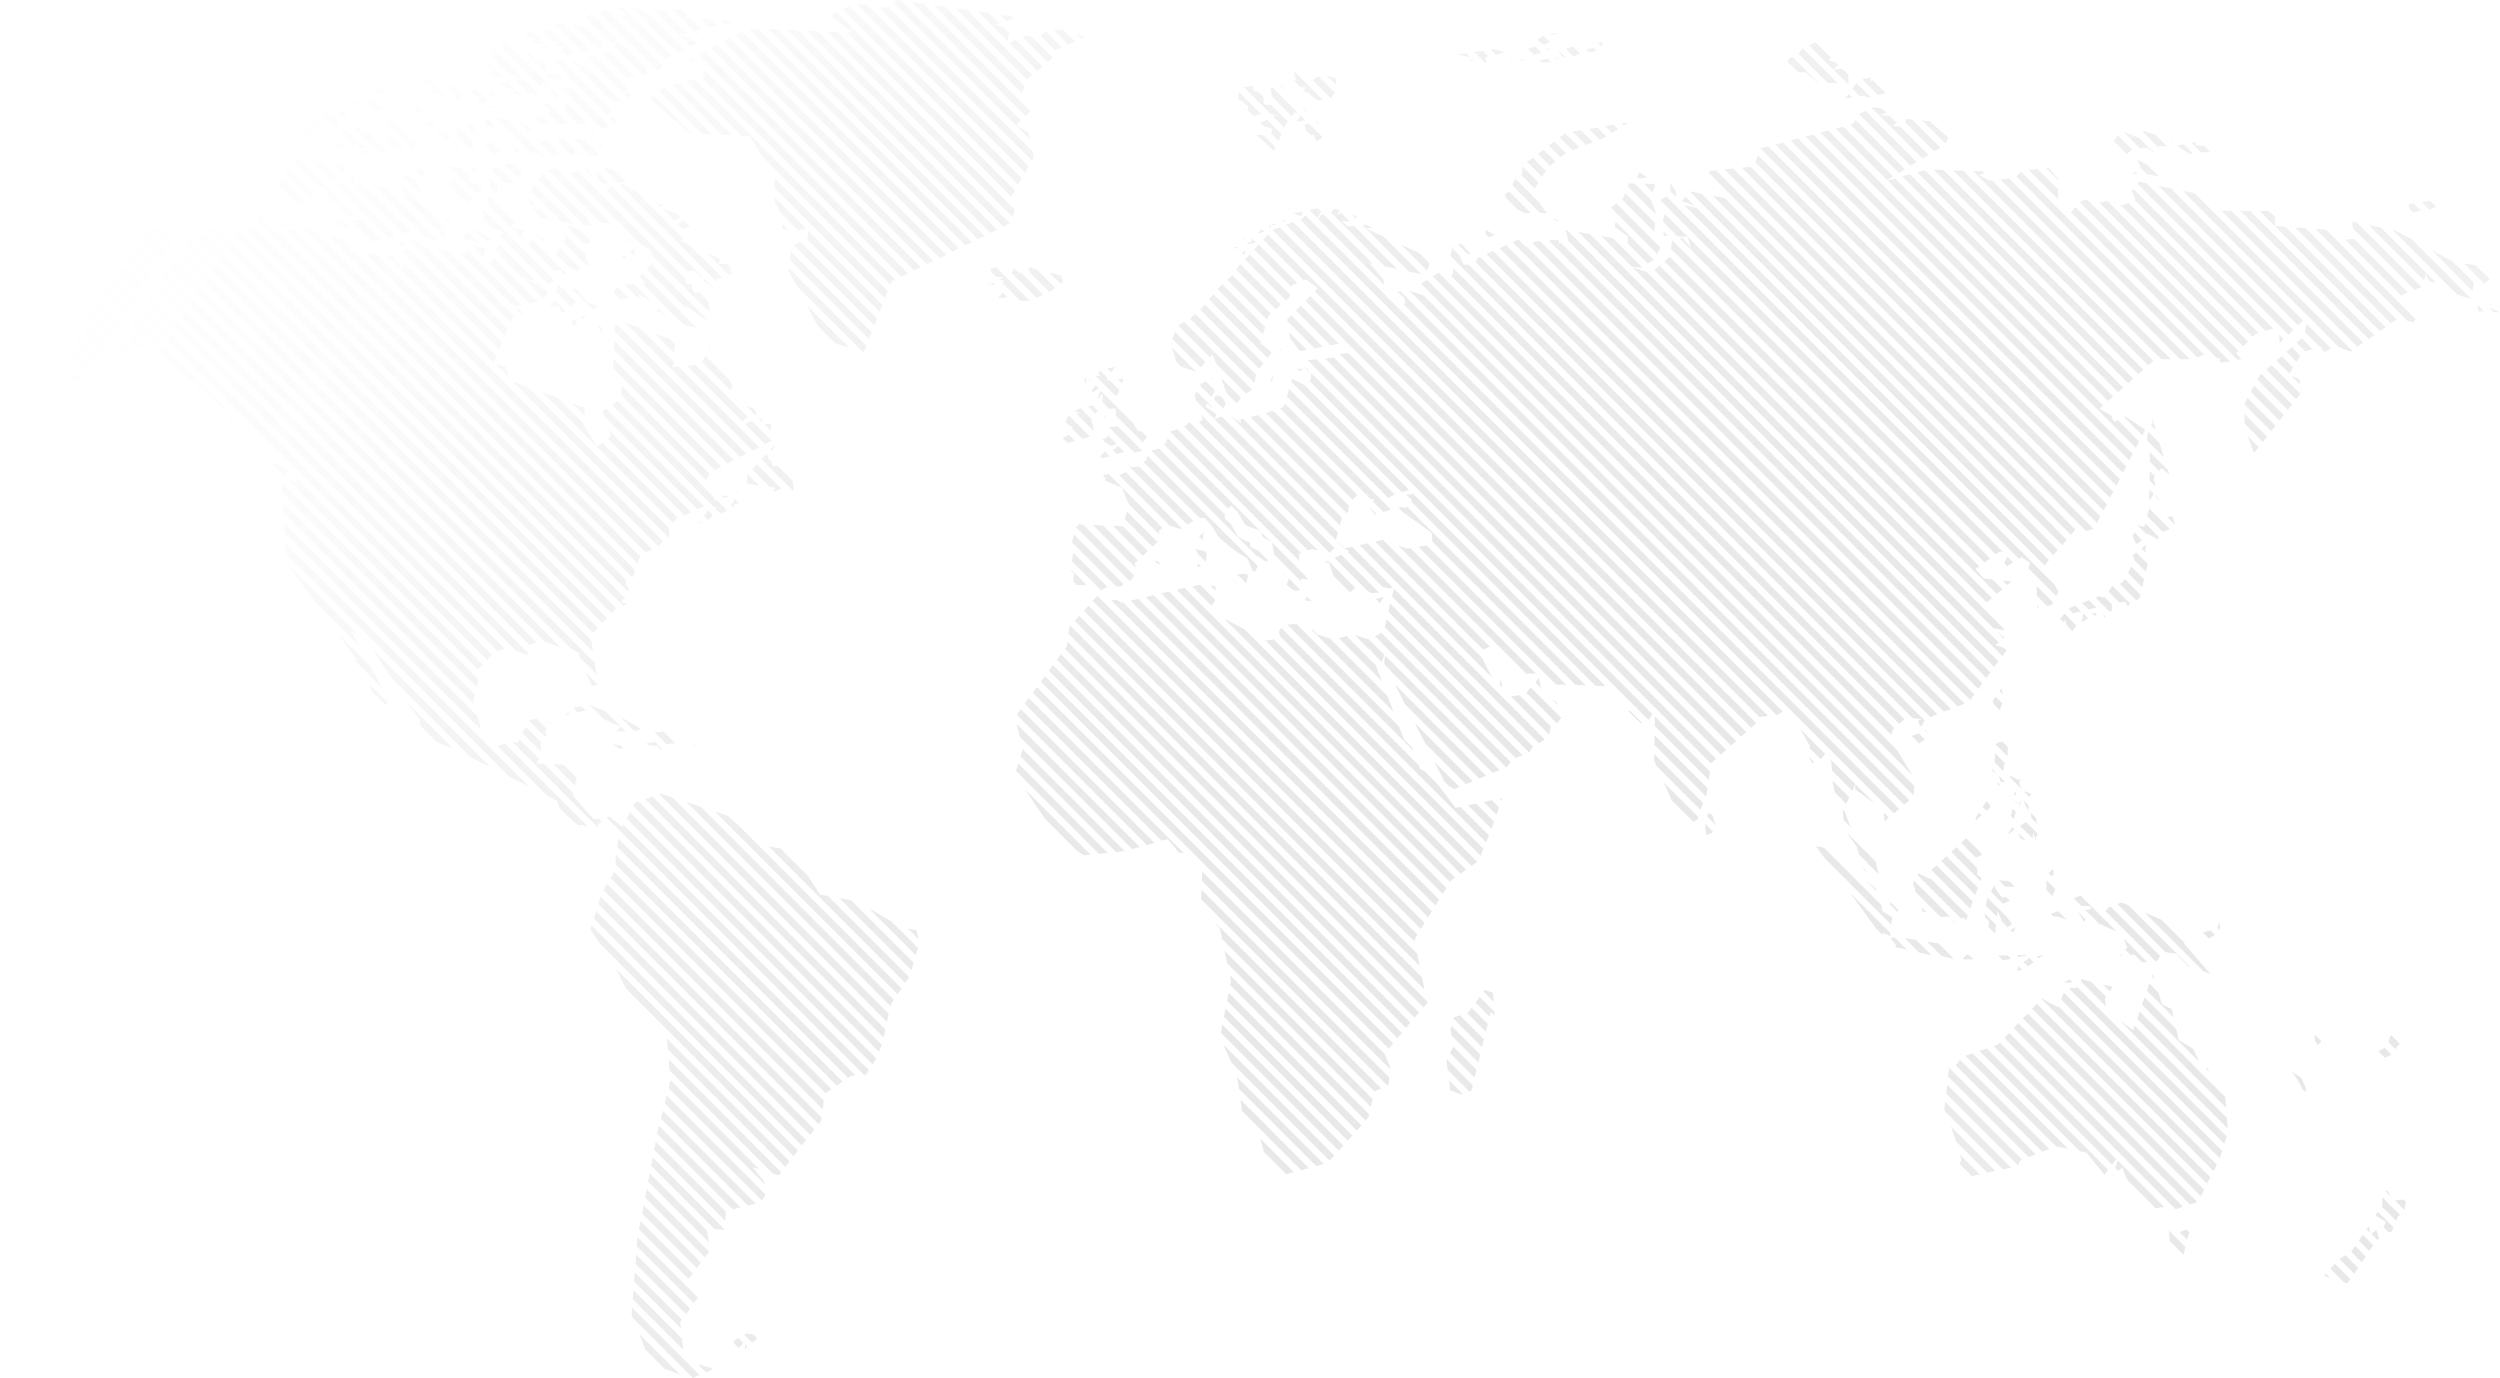 <svg xmlns="http://www.w3.org/2000/svg" xmlns:xlink="http://www.w3.org/1999/xlink" viewBox="0 0 680.43 375.08"><defs><style>.cls-1{fill:url(#radial-gradient);}</style><radialGradient id="radial-gradient" cx="482.07" cy="367.77" r="542.57" gradientUnits="userSpaceOnUse"><stop offset="0" stop-color="#e6e6e6" stop-opacity="0.5"></stop><stop offset="0.02" stop-color="#e3e3e3" stop-opacity="0.49"></stop><stop offset="0.34" stop-color="#adadad" stop-opacity="0.28"></stop><stop offset="0.62" stop-color="#868686" stop-opacity="0.13"></stop><stop offset="0.85" stop-color="#6f6f6f" stop-opacity="0.03"></stop><stop offset="1" stop-color="#666" stop-opacity="0"></stop></radialGradient></defs><title>map</title><g id="Layer_2" data-name="Layer 2"><g id="map"><path class="cls-1" d="M325.9,154.39l1-.23-.84-.84ZM301,120.57l.53,0-.27.22.09.08,1.25.45,1.37-.47-2.52-2.52-.07.68-1.34.56Zm26.59,24-.24.62-1,.81,1,1,.27-2.37Zm-24.15-28.4-1.66.06,7,7,2.14-.51L304,115.83v.1l-.21.07Zm22.69,34.74,2.05,2,.29-2.35-.57-.57-2.57-.54Zm4.72,8.71-1.5-.32,1.48,1.49Zm-1.09,5.26,1-1.49v-.12l-4.14-4.15-2.15.5ZM300,124.74l2-.6-1.2-1.2-.1,0-1.25,1.26ZM312.4,150l-6.84-6.84,0,.07-2.69-.14,8.17,8.18Zm-2.79-23.4.08,0-.05,0Zm-6-4.53-.84.25,1.2,1.21L306,123l-1.82-1.81Zm4.11,5.13-.69-.73-.16,0,16.31,16.31,1.59-1.06L310,126.93Zm13.53,16.82.41-.28-15.23-15.23-1.86.79,13.76,13.75ZM301,112.76v0l-.71,1h.36ZM292.5,169l93.89,93.89-.68-3.33-91.95-91.95ZM387,266,291.3,170.28l-.17.18-.3,2,96.9,96.89ZM291.63,155.66l.62.15-.13,2.44,1,1,2.69.05-4.25-4.25ZM295,166.25l90.1,90.1-.13-.62.82-1.33-89.54-89.54ZM290.64,118l-.21-.21-.25.26ZM290,114.8l.95.94,1.05.32-.36.38,3,3,2-.6L290.82,113Zm8.66,47.35-1.26,1.39,89.31,89.31,1-1.63Zm1.69-44.82-.11-.11,0,.14ZM308,157.79l.64-1.16-13.89-13.89-1.42-.07.22.41-.82.28L307.35,158Zm7.07-10.24-8.35-8.35-.6,2.05,7.58,7.58Zm-9.89,12.08.58-.72-13.48-13.47-.53,2.11,12.08,12.08Zm-13.42-6.9,8,8,1.58-1.06-9.22-9.23Zm45.28-80.22-.55.93,10.72,10.72,1.42-1.22-11-11Zm36,63.34h1.09l-.48.61,2.9,2.89,2-.66L349.7,109.83l-.16.57-.7.58-.51.13,23.41,23.41H373l-1.08.2ZM405.49,176l-29.06-29.07-2.16.49,29.36,29.36ZM374.7,140l-2.12-2.12,0,0,1.65,2.25ZM348.48,94.94l.1.65.21-.65ZM350,81.77l1-.86.14-.66-11-11-1.27,1.37ZM338.26,64.86l.38.39v-.83Zm2.89.25-.17-.17-.81,1.18-.46-.25-.42,0,.62.62,1.73-.47Zm-4.5,49.25,1.15.11-.13.75-2.82-2.1L364.67,143l.56-2.08L338.31,114ZM333.84,107l2.58,2.58.71-.3.54-1.09-5.31-5.31Zm6.5,6.5,26.13,26.13.42-.25.27-1.71-24.7-24.69Zm-44.61-3.27.07.07.1-.16Zm54.54-2.3,27.61,27.61,1.67-1-28.68-28.68Zm-4.51-4.51.44.44.37-1.66Zm-16-.5.41.41-.07-.6Zm69.29,133.82L322.4,160l-2.14.5,77.25,77.26Zm3-2.17-63.27-63.26-5.57-2.93,67.3,67.3ZM334.1,156.34l3.29,3.29.08,0-3.27-3.27Zm60.81,83.34,1.14-.82L318.21,161l-2.15.5,78.59,78.58ZM301.7,129l-1.52.26.83,1.21-.37.11.33.33,4.37,1.84,1.81,4.35,8.32,8.32v-1l.94-.7Zm36.89-59.67.47-1.15-.15-.15-.85.85Zm1.08,87.5-.07-.27-.38-.37-2.57.07,2.53,2.53Zm4.89-51.67.27-.21-.08-.08ZM403.73,231,346.65,174l-2,.36-.52-.27L403,232.9Zm-35.55-94.92,1.21-1.43-22.53-22.54-1.67-.46.83.36-1.54.38ZM326.92,104.5l-.25.45,3.06,3.06.86-1.43,0-.41-2.38-2.38ZM315.7,153.35l-.62-.62-.9,0,1.18.93Zm-20.29-48.66.32-1.64-.8-.1.21.32.27,1.42ZM420.75,46.53l-3.59-3.6-1.51,1.14,4.06,4.06Zm.6-32.93.57-.22-1-.23Zm-6.52,2.52-1.08.22.36.36ZM419.21,58,421,58l-2-2.81-6.41-6.41-.53.42-.42,1.27Zm1.24-45.92,1.42-.58L420.09,9.7l-1.58,1.07,1.18,1.17Zm-2.53,2.82,1.59-.59-1.71-1.7-1.95.69,1.43,1.43ZM414.28,47.4l-.26.21,3.71,3.71.93-1.57.06-.09-4.38-4.38ZM400.6,16.05l-.53.35,1.05.17Zm2.26-1.51-.74.5,2,2,.52.08-.43-1.53.9-.21-1.56-1.55-2.31.33.64.64Zm-3,.78-.84-.85-2.18.31,2.53.67Zm9.42-.92-.34-.34-2.13-.7-1.06.15,1.39,1.39Zm2.36,2.36-.87.18,1.2.15Zm-11.4,52.3L398,66.57l-1.32-.18,2.81,2.81ZM413,56.93,415,58l1.66,0-6-6-1.08,1,.39,1Zm23.34-45.42-1.46.12,1,1Zm7.06,21.78-2,.33.56.56Zm-3,1.85L439.19,34l-2.28.36,1.81,1.81Zm10,25.45-8.08-8.07-.51,1.36-.43.34,8.88,8.88Zm-2-12.33-2.22-1.39-.63,1.18.61.61Zm-5.38,2.42,7.52,7.52,0-.81-1.29-3.08-4.4-4.4-1.57,0Zm-8.39-36.87-.8-.8,0,0-2.14.45.8.81Zm-10.43.25.95,1.38,1,.24L424.36,14ZM435.36,38l1.11-.45.68-.41-2.41-2.41-2.28.36Zm-5.3-23.36-1.34-1.43-.59-.59-1.93.71,2,2Zm1.62,24.84,1.88-.76-3.28-3.28-2.28.37ZM424.5,8.94h0l-2.43.22.32.31ZM348.77,23.27l-.34.09L350,24.94Zm34.31,126.06-2.55-.85,34.9,34.89,2.48-.05.24.13-34.26-34.26Zm36.35,38-.57-2.79-1,1.18Zm-10.57-.24-.38-2.48-.3,1.81Zm-63-125-.06-1-.5.47Zm1.41-30.77-.79.38,3.06,3.07c.23-.49.38-.83.42-.87l.56-.8-4.49-4.49L344,28.39l-.17-2-1.61-1.61c.12.69-1.33-.41-1.33-.41l.38-.54-.45-.45-2.29.35,7.35,7.35ZM349,60.13l.27.27.56-.5-.89,0Zm-1.85-20-3.39-3.39h-1.71l4.68,4.36Zm-69.4,34.29-1.85-1.37-.54,1.28,6.76,6.76,1.81-.84L277.9,74.2Zm11.58,2.28L288.82,75l-3.29-.85,3.11,3.11Zm3.17,35.21,1.32.47-.73.34,4.47,4.48.14-.47-.76-2.52.12-.16-3-3Zm-1.87,8.69,2-.6-1.63-1.63-1.77.78v.09l.93.93.34.09-.13.12Zm-4.93-41.18,1.47-1.1-5.06-5.06-2.05-.52.19,1.31,5.39,5.4Zm164.13-27,.7-1.93-.45-.46L447.39,50ZM351.57,31.67l.66-1,1,0-6.77-6.77-.68.18.39,2.18Zm17.84,27.27-1.49-.59L369,59.43ZM362.2,57.8l14.68,14.68,3.36.72-11.7-11.7-1.62.17-1.83-1.53,2.32.22L365,57.93l-1.07.66.65-1.08-.62-.62h-1Zm24.62,16.81L376.59,64.38l-4.88-2.26,1.9-.19-2.1-.76-.69.08,12.63,12.64ZM363.75,21.4l-2.6-.82,2.41,2.4Zm25,51.66L389,71.6l-2.76-2.76-4.93-2.28,7,7ZM515.13,198.6l.45-.4-124-124-1.63,1L514.73,200ZM351.4,23.68l-.21-.2.1.2Zm43.39,46,125.8,125.8,2.42.29-1,.42.46,1.19.41.41.93-1.71-124-124-1.48-.09-1.14-2.51h0l-2.83-2.84.82,1.07Zm-64,38-.38,1,2.5,2.51.77-1.4-1-1.5-.65-.64Zm31.57-81.09.91-1.42-4.44-4.43-1.55,1.09,4.81,4.82ZM354,23.77l1.95.06-1.41.47,1.09,1.09.25-.39a16.87,16.87,0,0,0,2.63,2.28A7,7,0,0,0,360,27.1l-7-7-.8-.57v.25l.58,2.13-.72-.1Zm-2.69,36.45.29-.16-.13-.13ZM300.2,143l-2.79-.13,11.71,11.71-.26-1.27.85-.79ZM279.91,21.25l1-.85L263.24,2.7l-3.08-.43,19.52,19.51Zm-1,2.28L257.23,1.86l-3.08-.43,23.94,23.93Zm1.57,6.73L251.22,1,248.15.59l31,31Zm-.56,5.91L276.68,34l1.18-1.15L245.21.18,244,0l-.75.81,37.08,37.08ZM275.84,5l-.59-.59L272.18,4l1.72,1.72Zm-1.17,4L272.91,7.2l-2.15-.39,1.29-.47-2.81-2.8-3.07-.43,8,8Zm6.69,34-.4-1.84-39-39,0,0-3-.37,41.92,41.92Zm-5.25,14.45-.13-.6L227.87,8.67l-2.75-.11L275.65,59.1Zm6.2-38.13,1.44-1.2-7.24-7.25-1.87.77ZM230.5,8.78l44.79,44.78,0-.1.94-1.62L227.69,3.32l-1.76.81,5.92,4.7Zm44.37,52.05L222.49,8.46l-2.75-.11L273.09,61.7ZM280,45.29,236.11,1.41l-3-.37L279,47ZM271.4,62.53,217.11,8.24l-2.76-.11,55.27,55.28Zm6.7-14L231.24,1.7l-1.82.83,47.71,47.71Zm19.06,57.88.31.32,1.63-1-.9-.89-1.05,1.41ZM286.57,15.7,280.85,10l-1.66-.28-.89.37,6.83,6.83Zm10.68,93.55.05-.15-.31-.3Zm-.08-8.85-.35.53.13.14Zm6.43-.5h0l-2.28.36,1.07,1.07Zm-5.27,2.55,5.19,5.19.7-.29.45-1.21-2.7-2.7-.61.06-.18-.15.31-.39L299.55,101l-.46.08-.18.5.72.79-1.36-.12Zm0,7.66h0v0Zm-5.75-98.77L289.22,8l-2.35.29,3.82,3.83Zm2.77-1.17L293,9.26l1.33,1.33Zm-6.4,2.71-4.3-4.3h-.07l-1.38,1.18,3.89,3.89Zm14.23,86.58,0,0,0,0Zm-4.48,12.36-1.25-1.48-1.35.18,2.06,2.06ZM296,102.59l-.24-.23.15.29Zm.52.53-.16.3.71.25ZM146.09,195.6l-1.85.35-.16.28,4.25,4.25.61-.6-.69-.39.67-1.07Zm16.85,27.18-1.29.26-5.82-6.59.15-.63-7.93-7.93-2.07-.08.7-1.29-5.46-5.46v.79l-.75.43-1.1-.51-.06,0,23.63,23.64-.38-.83,1.21-1Zm1.87-29.13-4-1.73-.3,0,3.83,3.83,4.62,2.09-1.2,1.22,2.55,0Zm4,10.2.85-.16-.94-.95-2.12-.06Zm22.34-61.35-.57-.57-.25.37Zm-1.61,60.39-.15-.14-1.11.35Zm-40.79-2.48-.3.21.19.19Zm1.9,7.58,5.8,5.8.51-2.13-3.56-3.57Zm14.38-96.78-1.08.71.44,1.29,25.41,25.41,1.8-.85Zm-15.71,85.11.54.55.11-.18Zm4.45-1.67,1.37-.32-.45-.44Zm-11.64,4.82,5.1,5.09-.15-2.12.24-.42-4.2-4.21ZM199.32,6l-.16-.15-2.89-.25.95,1ZM148.12,202.8l-.11-.12.07.27Zm43.2-191.87,1.65-.81-2.05.41ZM187,22.14,201.8,36.92l2.33.11,3.19,5.41,35,35,.3-.77,1.06-.52-54.6-54.6Zm60.12,52.3L191.89,19.2l-.68,1.72L191,21l54.34,54.33Zm-55.51,66,1.16,1.16,1.23-1.41-1.32-1.32ZM195.22,7l-1.71-1.71-2.9-.25,2.51,2.51Zm-5.6-4.39h-1.44l.52.52Zm1.5,5.46-3.27-3.27-1.8-.15,1-.6-1.45-1.44H183l6,6Zm8.79,127.64-.52,1.29-.65.19,1.06,1,.29-.12-.56-.72,1.62-.45Zm-3.73,4.08L198,139l-2.71-2.71-1-.1.33-.24-.89-1.22-1.36-1.36-.58,0,.23-.37-23.87-23.87-1.6,1L193.33,137l.33-.15-.17.32.85.85,1.13-.08-.83.38Zm14.62-6,1.85-.8L206,126.35l-1.26,1.38,4.82,4.82,1.42.21-.51.71ZM227.38,93.5l3.7,1.06L219.57,83.05l2.91,5.56Zm7.78,2.23.64-1.62L214.7,73l-.07.63,2.16,4.1,17.83,17.83Zm120.12,4.39.86.92.21-.06-1.12-1.12Zm24.42,86.22,2.74,5.39,20.18,20.17,1.86-.79Zm-7.33-12.5-.26.1-3.45-1.17,4.26,4.26-.36-.94,1.12,1.71,2.42,2.41.65-2Zm-10.31,0-3.57-1.19-1.14-1.24-.45-.09,22.35,22.35-1.62-4.26ZM350.39,170l34.31,34.31-.31-.85-2.25-2.17-1.34-3.53-27.93-27.93Zm43.81,43.8,1.55,1,1.46-.62-6.79-6.79,2.74,5.39Zm12.19,56.51-.06-.1-2.24-.8-.33.46,2.74,2.75Zm-4.63-51.59-2.19.46,6.43,6.43,0-.07.65-1.9ZM403.32,179l-31.11-31.11-2.16.49,36.12,36.11ZM376.81,159.8l1.37.43.89-.36L368,148.79l-2.16.49,0,0,1.4.71-.47.21,9.78,9.79Zm3.42-22,.22.22.39-.14Zm-7.81,25.72-.31.08.5.1Zm4.11-1.06h0l-2.1.55,1.21,1.2Zm-1.22-1.22L365.05,151l-1.84.81,9.14,9.14.9.47,2-.1Zm-25.45-4.78-.82-.82.4.64Zm51,56.15-15.78-15.79,2.74,5.39L399,213.43ZM360.17,152l.37-.34-.08-.07Zm-33.32-39.19.45,1.44-1,.63,35.57,35.56,1.21-1.12.28,0Zm-3.52,2.23-.32.7-.76.28L356,149.76l1.07-.31,1.59.33-34.72-34.73Zm41.14,58.7,11.61,11.62-1.62-4.27-8-8Zm-3-21.16-1.38.61,1.54-.18,1.3,3.68,4.51,4.51,1.19-1,.37-.06ZM359.88,164l.59.07-.78-.26Zm23.63-30.69-28.63-28.63-3.22-1.56-.22.76L381.59,134Zm21.75,94.09-7.77-7.77-1.31.27-4.94-6.52-3.49-3.49-1.19-.51-.39-1.07-37.46-37.46-.61,1,.22,1.27,56.16,56.15Zm-49.68-65-.45,1,1.88.23-1.13-1.14Zm-4.27-2.23,1.16.63,1.49-.21-3.12-3.13-.66,1.61Zm-4.54-9.29,7.38,7.38-.07-.79,2,.29-.86-1.09-9-9.05ZM339.71,30.14l1.39,1.39,2.17-.47L337.16,25l-.29,1.82,2.84,2ZM341.83,102,325.3,85.43l-1.06,1-.38.24,17.63,17.63Zm-11.78-5.59.9,2.53,8.18,8.17,1.67-1L322.31,87.6l-1.63,1,8.59,8.59Zm-2,2.15-8.22-8.21-.77,1.87,7.71,7.71Zm18.06-2.6-.8-.8L343,93.32l.13-.42L330.27,80.06l-1.21,1.44L345,97.41Zm5.94,5.94.09.33.15-.1Zm-8.2-3L327.91,82.88l-.69.83-.59.53,16.07,16.07Zm9.66,51.69.87.18-34-34-1.93.72,35.17,35.17Zm-42.29-24.83L326.58,141h1.33l2,2.27,1.47,2.48,1.4,1.4,1.7,1.44,2.5,1.9,2.56,1.53,1.18,2.92-.06.09.62.62.43-.22.61-1.39-30-30L312,125.2Zm-12.33-17.5.23.23.59-1.2.48.18-.13,2,1.83,1.82,1.71-.17.17,2.06,7.27,7.26,1.12-1.52-1.43-1.43-1.07-.31-1.27-2-8.88-8.88Zm43.46,43.11,2.18,1.5.63-.31L342.63,150l-2.38-1.24v-1.09l-1.5-.53L337,146.07l-1.59-2.73-.74-1.11-1.33-1,.08-1.17-18-18-2.08.56,28.79,28.79Zm3.8-3.66-2.93-2.93.51,1.37Zm-28.55-26.08-.14,0,16.78,16.77.85-.74,1.65,1.53,2.23,3.76,4,1.51-25.17-25.17-.52,1.39-.58.15.59.6ZM344.34,89,332.71,77.34l-.68.6-.62.75L343.71,91ZM321.5,99.77l4.06,1.42-6.69-6.69,1.33,4ZM341.3,67.9l10.25,10.26.11-.54,1.43-.57L342.57,66.53Zm4,17.9.53-.47L335.44,74.9,334,76.15l10.9,10.9Zm19.07,7.74L354.05,83.18l-1.31,1.33L362.19,94Zm-13.25-1.39,2.71,3.42,1.88-.36-4.86-4.85Zm-26,15.44.49,1.55L365.57,149l.24,0-2.23-2,.56-2.06-31.57-31.57-2,.67.57-1.22-3.05-2.12.54-.92,1.18,1.19v-.33l-1-1-.16.15.12-.19-3-3Zm27.9-7.21.68.68,1.06-.73Zm7-6-8.59-8.58-1.1,1.12.08.49,7.39,7.4ZM336.94,67.23l-1.05.08,0,.32.12.12Zm-31.12,35.84-1.55.15,1.09,1.09Zm43-66.51-4-4-1.78.86,1,1,2.32.62-.4,1.3L348,38.39Zm-5,26.05-.6-.14-1,1.23h0l1.93-.72Zm3.5-1.67-.14-.13-1.12.25.66.3ZM548.8,244.31l-.14-.05.08.08ZM395.63,73.09,395.29,75l-.6-.18L516.94,197l1.41-1.23Zm-8.86,4.11L520.51,211l-4.22-6.87L388.4,76.19ZM519.69,217.81,381.2,79.32l-.94.11L382.13,81l.45,1.79-.86-.31L518.25,219ZM353,33.08l.13.13,2.18-.47-1.4-1.4ZM514.09,222.54l-1.4-1.39.25,2.37ZM355.34,29.81l-1.16-.7,1.43,1.43ZM521,213.93,387.5,80.45l-4-1.4h0L520.88,216.48ZM408.11,67.54l124.7,124.7,1.91-.74L409.93,66.71Zm128.13,179.8.71-1.93-9.88-9.88-1.38,1.26Zm-132-183.7,1,1,1.63-.77-2.44-1.24Zm-2,6.58-.6,1.16L525.39,195.15l1.9-.75L402.82,69.94ZM537.35,189,415.6,67.22l-.14.09-2.15-2.14-1.65.75L536.24,190.5ZM404.56,69.15,529.1,193.7,531,193,406.37,68.32Zm99.38,156.23-.6-1.08-1.12-3.16V221l-.69-.69.26,2.91Zm-5.52-18.07.2,2.41,5.52,5.53.83-1.82-6.78-6.78Zm6.62,6.18-.12,1.31,5.36,3.93Zm5.48,21-8-8,2.79,3.86.69,2.26,5.29,5.3Zm-3.27,2.29,1,.58-1.16-1.15Zm3.44,5.19-3.07-2.57,3,3Zm-11.31-26.31,1.58,1.58.26-.27,0,.58,1.26,1.26.83-1.82-4.52-4.52.06.72ZM360,58.15l-1.28,1.37,18.09,18.09-.36-1.69-3.79-4.34,1,.21Zm-1.79-25,.75.75-.48-.82ZM356.89,57l-.32.33,2,2,1-1.66-.94-.93ZM355,34l.38,1.22,0,.15,1.49,1.5.86-.18.27,1.3.4.41,1.33-.75.13-.44-3.55-3.55ZM524.59,199.52l-.51-1-.09.38ZM353.45,59.07l-.28,0,.08.08Zm.55-.29.64-.85-.29-.29L352,58l0,0,1.87.8Zm.71-21.45-.09-.09-.05.12ZM542.78,181.54,543.9,180,426.54,62.65l-.36-.06.67,2.89-.09,0Zm1.39,31.64-.73,0,.82.83Zm4.76,8,0,0-.24.81Zm1,7.09,1.49.53-2.14-2.14Zm.23-16.23-.61.31-2.29-1.13-.33.23,3.14,3.15-.54-1.75.67-.77Zm-7.91-2.23,1.32.8-1.37-1.36Zm6.9,8.77-1.23-1,1.18,1.18Zm-4.45-31.25-.5.72.9.91Zm-22.35,15,1.47-1,.06-.09-1.65-1.64-1.93.71,2,2Zm23.4,10.5L544,211.09l.53,1.73Zm-3.41-22.07.43,1.06,1.48,1.48.74-1.91-1.83-1.82ZM543,205l-.12,2.52,2.41,2.41.13-2,.39-.11Zm3.48-1.69-1.35-1.35-.69-.09-1.33.67v0l3.26,3.26Zm.52,41.86-1.09-1.08-1,.24-2.17-3h.42l-.39-.39-.91,1.74,3.32,3.32ZM419.16,65.6l-1.18.09-.84.54L538.42,187.51l1.12-1.53ZM538.59,221.21l-1,1.64.33.33,1.38-1.27Zm.7,17.84-1.22-1.12.18-1.05-.24-.75-5.56-5.56-1.38,1.27,7.95,7.95ZM549.87,218l-.39,1.27.13.12.57-1.55Zm-11.53,23.65-8.58-8.58-1.38,1.27,9.25,9.24Zm-1.18,19.49-1.07-1.07-.74-.32-1.1,1.13.18.18Zm1.74-29.27-3.76-3.76-1.38,1.27,4,4,1.71-.7ZM425.44,17.69l.09.09.14-.07ZM428,40.91l1.89-.76L426,36.27l-1.51,1.14Zm-6.45-1.28,3.18,3.18,1.34-1.12.13,0-3.14-3.15ZM541.72,183,424.86,66.14l-.77.26.38-.65-.51-.51-2.46.19L540.6,184.52ZM423.2,15.45l.7.7.46-.08Zm107.5,234-9.84-9.84-.14,1.17.61,1.27-.2.48,7.06,7.06Zm88-160L580.63,51.38l-.4.49,1,2.51-.21.08,35.61,35.61Zm4.4,12.21,1-1.63L621,96.91l-1.41,1.24Zm-2.75-10.55.07,2.33,1.15-1.12ZM584.29,47.35l3.3.67-3.15-3.16-2.7-1.44.86,2.24Zm-6.62,8.52-.65-.28L613.1,91.67l.75-.76.88-.26L579.28,55.2Zm2.59-8.51,1.49,0-.6-.6Zm45.85,59.84-7.87-7.87-1.4,1.24,8.11,8.11ZM601.52,41.27l-1.59-1.59-2.25-.15,0-.81-1.18.21,2.62,2.61Zm-4.63.53-2.5-2.49-1.76.32,3.18,2.3Zm29.93,45.44-36-36-3.34-.69,38,38Zm-1,16-2.22-1,2.44,2.44ZM582.2,49.44l-.45.55L622.86,91.1l1.34-1.31L584.28,49.87Zm40.13,46.29,2.77,2.77,1-1.64-2.37-2.37Zm22.88,239.92-.52-1.91-.56.82ZM636.54,94.44l3.17,1.25.43-.3L597.34,52.6,594,51.9l35.56,35.56.36,0-.27.06ZM640.73,65l-2.4.24,16,16-.68-1,1.66-.62Zm8.36,220.22-1.61.76v.28l1.62,1.62,1.8-.84Zm3.25-198.27h0L627.51,62.09l-2.84-.2L650.78,88Zm10.74-30.61-1.71-1.71-2.29.36,2.09,2.09Zm-6.25,1.57,1.58-.46.67.06-2.18-2.17-1.34.21.26,1.34Zm-6.25,267.62-.8-1.53-.49.24ZM591.28,38.43l-.65-.24.42.43Zm51.91,54.85L607.3,57.39h-2.56L603,55.75l38.61,38.61Zm6.1-4.23L622,61.71l-2.81-.2L619.2,59l-.82-.81-1.18-.8H615l32.78,32.78Zm2.84,196.16,1-1.13L651,281.93l-.36-.14-.59,1.84,1.93,1.93Zm-5.89-194-33.8-33.8h-2.63l34.87,34.87ZM560.18,48.64l-2.63-3-.7.08,3.33,3.33Zm5.4,199.56,1.58,2.69.5-.61ZM549,264.36l1.33-.45-1-1Zm-.13-38.08-.32-.32.33.46ZM575,268.59l-2.61-.64,1.85,1.85Zm12.4-228.91,2.14.21.17-.14-3-3-3.32-1.19-.07.45L588,40.7Zm-431,152.81-.3.25,1.12,1.12,1.88-.43.61.27-1.45-1.45Zm395.07,67.42-2.59.06.53.53,2.18-.46Zm-3.12-18.62L547,239.92l-3-.39,1.83,1.83,2.45,0Zm-24.08,6.93L523,246.94l.31,1.29Zm-7.73.08.1-.62-2.15-2.29.09.56-.28.12Zm18,1.39.47,1.05.58-1.56L525.5,239.12v.2l-3.23-1.58-.5.3,12,12ZM543,254.1l.27-2.37-3-3-.11.84,1.24,1.22-.21,1.5Zm-10.9-3.21-.54-.54.25.68Zm34.21-7.13-1.88.76.72.72h0v0l1.29,1.29,2.63.13-.08.91-1.45.06,3.74,3.73,4.85,2.21ZM560.17,51.6,554.57,46l-2.39.26,8,8Zm39.3,45,.63.13-50-50L548.8,48l49.32,49.32ZM377.79,81.08l-.21-.08,0-.17L355.32,58.61l-1,1-.46.17,161.6,161.6,1.44-1.21Zm203.9,196.21,24.23,24.23-.22-2.86-23.33-23.34ZM580.3,40.72l-3.84-3.84-1.17,1.47,3.57,3.57Zm4.25-.49,1.38,1.21.21,0-3.89-3.89-4.31-1.67,4.55,4.56Zm-7,219.93-.36-.36-.4.43Zm9.5,1.42.89-1.37-13.46-13.45-.58.22-.83,1,13.62,13.62Zm-18,5.55-2.68-.66.06.68,6.73,6.73-.26-2,.36-.58Zm37-14.67-.3-.29.29.35Zm-1.88-1.54-.72,1.59.61.61.13-.2Zm-24.31,9,1.07-.11,2.1,2.12,1.36-.13L578,255.4l1,2.49-.58.62ZM526.27,46.17,582,101.88l1.4-1.24L529,46.27Zm-22-12.4-.61.17,13.15,13.14,1.64-1L505,32.57ZM499.6,35l14,14,1.64-1L501.7,34.46Zm-4.09,1.08,85.81,85.81.9-1.74-5.79-5.8-1.07.49-.77-1.79-3.19-1.82,1-.9-74.8-74.8Zm-4.09,1.08,88.14,88.14.9-1.75-87-86.95ZM506,31.07l14,14,1.64-1L507.74,30.17Zm7.74,18.07,60,60,1.4-1.24L515.79,48.56Zm4-1.14,58.73,58.73,1.4-1.24L519.82,47.42Zm48.92,116.1,1.78,1.78,2.15-.49-2-2Zm3.58,3.58.48-.66-1.41-.28ZM487.33,38.24l90.47,90.47.9-1.74L489.42,37.69ZM573,167.78l-.45-.44.13.73Zm-.34-5.14-1.33-.37-1,.37,3.93,3.93.62-.56-.07-1.53-2-2Zm8.85.79.86-.7.2-.87-4.3-4.31-.54,1-.82.31Zm-2.34-7.5,3.88,3.88.51-2.14-3.45-3.45ZM583,273.45l15.49,15.48-1.5-3.42-4-2.42-.67-3-8.62-8.62Zm2.06-145.28,0,2.61,1.62,1.62-.54-2.31.39-.49ZM521.79,46.86l57.44,57.44,1.4-1.24L523.85,46.28Zm62.59,93.6,4.35,4.34,1.82-.81-5.63-5.64Zm-36.66,84.71-1.07,1.58.18.18,1.44-1.21Zm36.33-69.54.5-2.14-3.11-3.11-1,.78.55,1.4,0,0Zm3.38-19.93-1.28-1.28,1.42,1.89Zm-9.28-22.14,4.93,4.93.8-1.54-5.37-3.56Zm-27.9,38.12,2.32,1.45-.48,1.55,7.55,7.55.59-1.18-.91-1.79L453.52,53.47l-1.64,1,97.65,97.65Zm39.55-11,2.27,2.27-.75-2.35Zm-6.18,2.73-1.79-.49,0,.1,2.32,2.32.54,0,2.68,1.49.22-.68-3.7-3.69Zm1.51-20.37,0,2.61,2.52,2.52.63-.78,2.11,1.74-.37-1.24ZM577.44,245.6l-1.15.45,13.09,13.09,3,.47,3.29,3.47.46.15-16.84-16.84Zm-5.78-105-95.21-95.2-2.4.24,96.71,96.71Zm-71.37-123-.49-.49-2-.73.47-.77-4.1-4.11-1.81.84L499,18.92Zm76.65,112.82-91.61-91.6-2.09.55,92.8,92.8Zm-1.76,3.41L481.24,39.84l-2,.52,0,.12,95,95Zm-75-111.2-9.5-9.5-.15.08-1,1.44,7.91,7.92Zm-8.63-2.89,3.13,2.76h.21l-6.93-6.93-1,.33-.43.89,2.82,2.82Zm81.9,117.5L478.5,42.27l-.76,1.89,94.78,94.77Zm-3.6,6.74L471.76,45.86l-2.4.25,98.42,98.42ZM458.76,53.53l-.95,1.13,3.54,1.47Zm-2.56.09-.07-1.5-1.55-2.34.08,2.3Zm5.57,2.93-3.27-.63,98.19,98.19-.17-.34,1.15-1.33Zm98.3,93.13-97-97L460,52.08l-.07.08,98.93,98.93Zm3.58-4.12,1.23-1.41L467.07,46.34l-2,.2.15.63ZM596,97.76,546.81,48.57l-2.36.29,48.9,48.9ZM530.28,37.44,525.21,33l-2-.2,6.29,6.29Zm-12.62-5.37-.38,0,.2.2Zm10.41,8.1-7.63-7.64-1.69-.16-.12,1,7.81,7.81Zm58,58L534.37,46.47l-2.74-.1,53.08,53.08Zm13.51,155.67,1.62,1.62,1.63-1-1.25-1.25ZM590.83,97.76,542.2,49.13l-.54.06-3-1.43,1.39-.82-.28-.28-2.74-.1,51.2,51.2ZM515.44,30.05l-.15,0,.05,0Zm-8.3-4,1.69.57.39-.11-3.92-3.91-1.12,1.52,2.08,2.08Zm-5,.85,2-.34-1-1Zm11.09-1.57-3.44-3.44-1,0,.53-.48-.26-.26-2.23.42,4.35,4.35Zm-10.48-2.66h.43l-.17-2.4-1.57-1.57-2.35.3Zm9.55,6.9-2.52-.4-.35.18,13.83,13.82,1.63-1-7.78-7.78-1.91-.13,1-.83-1.81-1.81-2.68-.38,1.76-.54Zm54.41,139.73,1.59-1.05L567.06,167l-.5,2.14ZM422.93,59.68l1.5.86-1.11-1.1Zm6.65,3.49L545,178.55l1.12-1.53-.75-.74-2.34-.69,1-.69L432.78,63.72Zm-7.67-18,1.44-1.2-3.25-3.25-1.51,1.14Zm-2.8-28.63.42.42,2.71.06-1.13-1.12Zm25.05,56.05,2.43.27.3-.18L439,64.8l-3.2-.55Zm-5.73-16.07,12.65,12.66.84-1.81-12-12Zm103.2,163.22,0-.7-1-1-1,1.64,1.05,1ZM450.27,73.52,540.74,164l1.43-1.21L451.69,72.3Zm96.94,179.62.74.74.62-1.58Zm-1.87,8.21,2-.41-.9-.91-2.59.06,1.27,1.27Zm48.82,67.1-47.34-47.34-1.29,1.36,46.63,46.63ZM540.72,231l-.91-.74.78.78Zm8.16-7.54-.15.22.28.28Zm-5.17,24.39,1.17,3,1.54,1.55,1.21-.89-1.17-1.62,0-.07-5.44-5.44-.28.55-.22,1.6,3,3Zm2.64-96.37-.86,1.79.81.81,1.66-1ZM542.59,171l2.94.54-.46-.7L448.17,74l-3.85-1.21Zm3.74-11.76,1.11-.94-2.32-.27ZM448.45,71.71l1.65-1L439.77,60.38l-.34,1.28,3.66,2.73L443,66.23ZM548.16,216.6l.72-.61-.54-.53Zm-.37,3.47-.52,2.06.9.78.45-2Zm-3.17-65,.11-.06-.05-.06Zm1.11,18.57-2-1.44,1.65,1.65ZM452.54,60.29l4.06,4.06,2.67.1,1,3-2.36-2.73-.75.15,86,86,1.09-.79,1,.23L453.13,58.23Zm.37,3.92,1.07,0-1.32-1.31ZM545,160.41l-2.7-2.7-2.49-.29-2.12-2.56,1-.74L454.42,69.86l0,.1L453,71.13l90.49,90.49ZM541.68,152,455.16,65.43l-.38,2.27,85.36,85.37Zm16.73,12.72.39-.78-4.49-4.48.05,2.69,2.78,2.79ZM576,157.89h0v-.06ZM586.72,117l-1.13-3.77,0,0,.35,2.28-.63.08Zm-12.87,44,3,3,1.64-.21.61,1.23.62-.8-4.82-4.82Zm-9,3.87-1.56.62-.22.25,1.17,1.17,2.15-.5Zm-98.8-114.3.12.47.42.07Zm118.28,69.25,4.57,4.57-1.13-3.77-3.11-3.12Zm4,130.52-4.64-2,16.14,16.13,1.76.57-7.22-8.3.33,0Zm-2.66,15.48.68.68-.43-1.4Zm-1.33,3.84,7.24,7.25-.5-2.25-2.64-1.31-1-3.21L585,267.64Zm-3.25-124.74-.65.75.65,1.89.47.48,1.43-1-1.47-1.47h.17Zm20.16,146.82-.44-1-.39.14ZM562.48,146.91l-93-93-3.27-.62,95.08,95.07Zm-9,115-1.3-1.3-.44.64-1,.55,1.21,1.21ZM597,254.05l.45.18-.19-.19Zm-44.67-37.13.5-.88-2.11-.73Zm-.43,3.78-.06-.95.38.82-.19-1.42-1.34-1.34Zm2.51-56v.68l.57-.1Zm-1.72,56.46.25,1.56,1.6,1.61v-.38l-.53-.18.42-.43-.6-1Zm1.49,6.22.33.2v-.76l-3.07-3.07-1.65,1,3.4,3.4.22-1.71.69,2.28Zm10.9-57.17L561.92,167l-1.16,1.33,0,.19.76.75.59-.59.36,1.54,1.61,1.61ZM556.16,260l-1.83.26.61.61Zm7.73,7.18-.61-.61-1.68.87,2.31,0Zm18.94-117.94,1.36,1.37-.27-.59.15-1.79ZM559.35,249.31l3.19,1L560.18,248l-2,.68.94.94Zm-.87-10.73h0l.54-.88-.2-1.24-1.26,1.2Zm.09,5.26.83-1.82L557,239.58l0,2.69Zm26.4-108,.27.27.89-1.75L585,133.27ZM181.74,285.56l32,32,1.16-1.49-33.4-33.4Zm-17.47-43.3,59.64,59.64.31-2.34-59-59Zm1.91-3.26,58.53,58.53,1.56-1.08-59.11-59.11ZM161.63,250l58.87,58.88,1.16-1.49-59.41-59.41ZM170.34,269,216,314.64l1.16-1.49L167.7,263.71ZM160.71,253l2.74,4,54.79,54.79,1.16-1.49L161,251.88Zm2.13-6.95,59.92,59.92.73-.94.12-.86L163.46,244Zm10-27.56-.48.9,66.85,66.86.77-1.88L173.77,218.1Zm2.77-1,64.9,64.9.47-2.18-63.43-63.43Zm4.13-1.5-.34.12,62,62,.48-2.17L183,217Zm-9.17,6.79,66.93,66.93.83-1.28.15-.38-67-67Zm-2.63,7.71,62.89,62.89.9-.62,1.05-.08-64.46-64.46Zm1.44-5.45-3.54-2.76-.79.15,70.09,70.09.54,0,.82-1.25-66.8-66.8Zm-1.82,10.23,60.21,60.21,1.57-1.08-61.73-61.72Zm9.67,82,17.29,17.29,2.78.13L177.65,315Zm.82-4.35,19.36,19.36.07-2.58-19-19Zm1.29-6.52-.19.76-.27,1.42,20.57,20.57,2.12-.53Zm10.66,65,2.13,2.12,1.82-.82-.43-.43Zm-17.78-17.79,13.71,13.72-.32-3L172.4,351.09Zm.36-4.81,12.73,12.74-.18-1.67.48-.67-12.85-12.86Zm33.13-21.18-25.3-25.3-.55,2.1,23.73,23.72Zm-2.39,35.28-.8.34,2.21,2.21,1.38-1.19-1.09-1Zm-22.4-62.59,26.44,26.44,1.06-1.58-26.95-27Zm1.32-9,28.07,28.07,1.65.52.66-.85L182,288.33Zm25.91,31.07-.17-.81-3.13-3.91,1.77.56L182.49,294v.15l-.52,2ZM199.79,365l-.12.5,1.35,1.35.59-.51.67-.88-1.38-1.38Zm3,1.18-.06,1,.67-.6-.61-.61Zm79.4-146.54,2.46,3.46,8.47,8.46,1.85,1.24,1.84-.19L279,214.84ZM268.84,77.32l2.19.35-.56-.56Zm8.67,123.16,30.62,30.61,2.07-.57-33.45-33.45Zm.82,3.66-.56,1.76,26,26,2.25-.23.13,0-27.91-27.92Zm-1.81,5.68,22.57,22.57,2.4-.25-24.33-24.33ZM271.69,81l.21.21,2.34-.3-1.32-1.32Zm.28-4.89.16.16,1.08.09,0,.43-.54.07,5,5,2.6.11.11,0-5.8-5.8-.09.19-.46-.74-2.88-2.88-1.58.36.29,1,1.29,1.29,2.06.11Zm-99,267.86,13.74,13.73,1.11-1.53-14.66-14.67ZM337,294.88l.23,1.5,21,21,2.08-.57-23.6-23.6ZM186.78,218.27l55.58,55.57.13-.58.77-1.16-52.52-52.52ZM338,302.34l16.16,16.16,2.08-.57L337.64,299.3Zm-175.31-116L159.37,183l1.8,3.7Zm116.18,5.15,37.32,37.32,1.66-.46,3,3.73,1.29.07L280,190Zm65.12,122,6.11,6.11,2.08-.56-9.19-9.2Zm-8.83-24.33,26.73,26.73,1.25-1.39-30.23-30.24Zm-67.3-214,.66,0-.2-.2ZM228.45,244.43l19.6,19.6.61-2-17-17Zm18.62,8.29,2.91,2.91-.57-2.48ZM198,222l-3.44-1.15,49.76,49.76,1.06-1.58-44.53-44.53Zm134.31,59.09,32.09,32.1,1.26-1.4L332.7,278.86ZM190,14.77l58.85,58.84,1.77-.87L191.73,13.87Zm49.2,234-2.68-1.5,12.74,12.74.6-2-7.11-7.11ZM211.73,8,209,7.92l57.19,57.19,1.77-.87Zm-8.07-.32,0,0,59.07,59.08,1.78-.87L206.35,7.82ZM193.39,13l58.9,58.9,1.78-.87L195.14,12.11Zm3.41-1.76,59,59,1.77-.87-59-59Zm3.41-1.76,59,59,1.77-.87L202,8.59Zm23,234-3.24-5-7.56-7.56-3.23-.58,37.19,37.18,1.06-1.58-22.07-22.07ZM5.5,93.82l.37.37,2.49,2,1.42-.78-5-5Zm1-6.85-.81.43-.41,1L16.72,99.87l2.16-.48Zm23.41,13.36-1.1,1.26,0,0,1.7-.62.31.29.13-.18-.58-.58ZM8,73.36l-1.8.52,5.88,5.88,1.73.3-.91.52L28.49,96.14l1.13-1.51L9.13,74.13ZM.93,76.27,0,76.6l2.45,1.19Zm8.13,3-4.8-4.79h0l.39.51-1.85.66,3.07,3.07Zm3,20.4L13.36,99l-1.74-1.75Zm6.14,6,1.06-.69-.48-.48Zm9.16-2.47-.15,2,.24.23L29,104.3l-1.21-1.2Zm3.12.15.32-.22h-.53Zm-3.67-4.82.64-.85L13.18,83.36l-1.72.92L27,99.85l1.51-1Zm-7.2,4.29,1.18,1.18,1.61-1L20.45,101ZM8.1,86.09,21,98.93l.56-.12-.23.46,2.61,2.61,1.61-1L9.82,85.16ZM3.83,94.67l-2.45.2.37.37,1.74,1,1.21-.39-.07-.39ZM162.7,170.86,55.43,63.59,54.1,64.91,161.41,172.23Zm-1.8,3.38L51,64.3l-3.52-.87L161.39,177.37Zm-3.32,3.55.12,1.06,4.65,4.64-.49-3.13L44.1,62.6l-3.52-.87L155.16,176.31Zm7.62-9.59L59.89,62.89l-.13,0-2.62-1-.45.45L163.92,169.56ZM30.78,93.26l1.91-.73L12.43,72.27l.11,1.16.91.87-1.2.43Zm142.65,244-.14,1.89,15.55,15.55,1.11-1.54-16.42-16.42Zm-2.79-172.88-1.47-.44.29-.79.79-.21L68.79,61.45l-.41.48-1.45.31L169.61,164.92Zm-33.23,12.22-119-119-1.88.77L135.42,177.23ZM6.73,68.9l1.51,1.83.63.63,3.31.66L4.92,64.76l-1.43.3-.21.71,2.86,2.86Zm139.35,106L30.37,59.2l-3.52-.87L144,175.47Zm6.54,1.36L37.23,60.9,33.72,60,148.37,174.69Zm-9,2,.07-.56L23.5,57.5l-3-.73-.29.12L140.58,177.23Zm24.1-12.7L64.85,62.68l-2.19.46L166.43,166.9ZM135.39,203l-.58-.53L149,216.64l2.66,1.34.63,1.94,3.39,3.39,1.79,1.36,1-.22,1.5.51-22.57-22.57ZM78,150.77l60.56,60.56,5.36,2.71L77.75,147.93Zm36.25,44.89v1.68l4.73,4.73,4.23,1.59-13.1-13.1Zm-7.83-11.3L128,206l1,.49,4.39,2.23-32.09-32.1ZM101,188.12l3.76,3.51.87-.28-4.8-4.8Zm3-.9-3.2-5.85L92,172.51l5,7-.35.38ZM173.93,334.6l13.46,13.46,1.14-1.51-14.17-14.17Zm.83-4.34,14.86,14.86,1.14-1.5L175.18,328Zm2.07-10.91-.42,2.22,16.5,16.51-.51-3.16ZM31.37,98.16l1.17-.62-.85-.84Zm64.07,83.1.68.54-.61-.62Zm80.14,144.65,16.27,16.27,1.14-1.5-17-17Zm-3.68,31.88.4,1,16.27,16.28,1.82-.83L172,355.9Zm3.72,9.5,5.3,5.3,4.17,1.53L173.92,363ZM63.05,117.73l.33.49V118Zm32.53,54,1.49.68-18.61-18.6,6.93,9.57L97.8,175.79ZM10.4,60.87l-.73,1L47,99.17l14.06,12.28.58-.29L11.09,60.59ZM7.87,64.14,7,64.33,34.5,91.82l.57-.21,1.11,1-.73.15,2.11,2.11.4-.21,2.37.33L8.57,63.24Zm126,114.07L14.76,59.1l-1.88.77,50.45,50.45.05,0,1.56,1.63,67.65,67.66ZM32.42,93.41l-.27,1.22,2,2,1.73-.92-2.54-2.54ZM63,114.15l-1.19-.21,1.3,1.3Zm65.84,76.54.4-1.63L77,136.84l.19,2.84L129,191.53Zm1.27-8.45,1.28-1.36-50.8-50.81.41,1.31-2.52-.77ZM130,195,77.38,142.39l.19,2.83,53.36,53.37Zm.2-9.72-.34-.75L76.62,131.3l.2,2.83L129.72,187Zm-52.65-55.7.84-1.68,0,0L72.87,125,77,129.15ZM640.17,60.36l.25,1.78,16.7,16.7,1.92-.72L641.55,60.63ZM548.05,279.82l48,48,2-.64-48.73-48.74Zm5-5.3,47.64,47.65.89-1.76-47.24-47.24Zm40.16,60.82h0l2.09,2.1.57-2.08-.73-.73ZM575,320.12l.28-.25-.15-.15Zm15.6,17.72,3.66,3.65.56-2.08-4.57-4.57Zm-14.87-20,.86.86,1-.94,1.4,3.34,7.76,7.77,2.21-.44-12.6-12.6ZM515,249.61,512.35,248l-.28-1.63-15.62-15.63-2.21-.44,2.36,3.24,18.17,18.17ZM581,279.16l-.43,1.23-3.46-2.48,29.19,29.2-.21-2.86ZM563.68,57.71l-.08,0,39.65,39.65,1.26.25-.59.42.66.66,2.31-.33-42-42ZM609.3,95.56,568.08,54.34l-2,.55-.07.07,43,43,1-.15-1.38-1.73ZM563.08,269l42.32,42.32.64-2-40.55-40.55ZM561,272.09l43.16,43.16.64-2-43.1-43.09Zm-.76,2.07-4.51-2.4-.12.11,46.87,46.87.89-1.75-43.05-43.05Zm-49.57-21.39,1.67,1.66.06-.57,2.1.91.07-.75-11.09-11.09Zm21.52,57.16.21.74,8.52,8.52,2.18-.47-12.16-12.16Zm-13.8-54.61,3.92,3.92,3.4.76-4.19-4.19Zm15.47,60.38-.54,1.05,3.35,3.36,2.18-.47-5.41-5.41Zm10.45-31.94-.59.62-1.07.36L574.85,317l1.13-1.51Zm-29.69-28.28,1.41,1.76-.12.57,3.15.71L515.5,255Zm59-200.73-2.14.38-.17-.05,39.2,39.2L611.86,93ZM531.05,260.18l-3.42-3.42-3.13-.49,3.92,3.92,3.25.8Zm-1.85,41.73.24.64,15.72,15.72,2.18-.46L529.43,299.9Zm9.58-15.85,27.28,27.27,1.82.39,4.89,6,1-1.34-33-33Zm-6.46,3.87,23.54,23.54,1.9-.75-24.3-24.3Zm2.61-2.56L559.57,312l.06,0,3.24.68-26-26Zm-5.24,10.26,19.54,19.54.72-1.36.41-.16L530,295.25Zm.52-4.64,21.95,21.95,1.9-.75-23.58-23.58Zm20.36-15.82L599,325.59l.89-1.75-48-48ZM642,337.62l3,3,0-.46L646,339l-2.91-2.92ZM630.22,62.28l25.17,25.17,1.48.25.59-.83-24.4-24.39ZM648.39,328.1l-.16.23,3.93,3.93.52-1.25.6-.28-4.88-4.88Zm-1.9,2.67,2.86,1.78-.61,1.45,1.35,1.35.84-.1.5-1.2-4.25-4.25ZM171.29,160.6l-.94-1.54.1-1.11L75.39,62.89l-.31.54-4.74-5-.17,1.44-.22.26L170.8,160.94ZM645.42,335.85l1.69,1.69.37-.48-.7-2.31Zm6.41-9.09,2.56,2.56.39-2.26-.58-.58ZM674.25,83.2l.31,1.56,1.51,0-1.61-1.6Zm-.48-11-3.12-.47,5.5,5.5L677.61,76Zm3.65,11.46,1.26,1.27,1.75.06ZM661.83,68.05l11.1,11.11.4-2.25-5.75-5.75Zm-17.14-6.8,15.12,15.12.34-1.84,1.23,2.24,1.59.12-15-15Zm-31.4,61.61.3.3,1.16-1.48-3-3Zm38.55-60.2-.72-.15,17.72,17.73,3.71,1.13v-.06L656.34,65.09Zm-36.35,39.09-.46.41-.63,1.15,8.28,8.27,1.16-1.48ZM626,293.11l-2.2-1.48,1.75,2.58,1.1,2.21.81.8.26-.76-1.24-2.86ZM612.57,106.64l7.83,7.83,1.17-1.48-8.06-8ZM640,340.57l-.12.07,2.93,2.93,1.08-1.55-2.9-2.9ZM610.89,115.3l5,5,1.16-1.49-6.12-6.12ZM333.11,276.75l33.7,33.7,1.25-1.4-34.52-34.52Zm292-183.44,2.3,2.31,2-.6-2.95-3Zm9.16,252,3.7,3.7.86.28.85-1.21L635.49,344ZM630,281.79v1.42l.91,1.25.9-1.06-1.51-1.52Zm6.74,60.86,4,4,1.08-1.56-3.44-3.44Zm-4.2,4.61,1.67.55L633,346.67Zm1.86-252.47-6.56-6.56-.51,2.13,4.08,4.09.42-.12,0,.56.95.94Zm-23.46,14.9v.45l7.22,7.23,1.17-1.48-7.62-7.62ZM394.65,286.61l6.72,6.72.51-2.13-6.32-6.33Zm.1-6.38.38,1.69,7.24,7.24.52-2.13-7.83-7.82Zm1-3.31-.11.36,7.72,7.72.51-2.13-6.54-6.54Zm-2.09,11.53.33,2.69,5.91,5.91.6-.21.35-1.48-7.09-7.1ZM314,162l-2.14.5,80.8,80.8,1-1.63ZM394.7,296.71l2.94,1.17.44-.15L394.37,294Zm5-21.22-.46.17,5.18,5.18.52-2.13-4.39-4.39Zm9-57.57.23-.67-.75.16Zm-32-37.51.4.79,29.17,29.16,1.86-.78L377,178.42Zm-69-16.95,83,83,1-1.64L309.82,163Zm67.61,9.23-1.1.43,35.7,35.71.17-.07,1.1-1.31-35.31-35.31Zm27.41,98.65-1.12,1.53,3.82,3.81.3-1.27,1,1-.05-1.12ZM376.91,170.69l35.62,35.62,1.54-.68.47.05-37.13-37.14Zm26.94,47.61,3.47,3.47.68-2-2-2Zm-76.62,18.91-.13,2.52L378.38,291l.05-.42-1.55-3.72Zm4.8,15.48.62,2.93,41.46,41.46,1.79-.86L330.38,250.7Zm-5.17-8,50.75,50.75.3-.15.22-2L327,242.14ZM334,262.17l39.07,39.07.5-2.14-40.28-40.28ZM334,272.42l35.31,35.31,1.25-1.4-36.12-36.12Zm1.08-5.54-.23,1.22L371.71,305l.7-.79.22-.94-37.92-37.91Zm-51.78-81.33,97.05,97,1.21-1.43L284.37,184Zm4.36-6L385,277l1.21-1.43L288.73,178Zm-6.53,9,96.85,96.86,1.21-1.44L282.19,187Zm9.42-13.89-.19,1.21-.52.72,97.6,97.6,1.07-1.27-.08-.38ZM305.23,164l-1.6-.8-1.16.2,86.23,86.23,1-1.63-84.09-84.09Zm-19.8,18.53,97.23,97.23,1.21-1.44L286.55,181Zm97.13-44.29-1.51-.31-.29.41,1.13,1.13,7.82,5.55.14,2.41,39,39,2.74.1L382.9,137.86Zm82.23,83.11-.12.89L467,224.6l-1-2.88ZM355.94,98.05,465.71,207.82v-.08l1.36-1.2L358.33,97.79Zm6.79-.73-2.12.23,107.8,107.8,1.4-1.25L362.89,97.18Zm1.81-1,106.6,106.6,1.4-1.24L367,96.11ZM465.4,210l-15-15,0,2.6,14.69,14.69Zm-1.3,15.35.33,1.82.13.14,1-.42.76-.43-2.16-2.16ZM343.78,65.22,354.9,76.34l.61-.24,3.16,2.35-.82.84L476.61,198.05l1.2-1.07v-.36L345.05,63.84Zm6.29-4L483.43,194.53l.55-.07,1.21-.81L352,60.46ZM492.55,203.65l3,3,1.19-1.46L490,198.45l2.62,4.63ZM364.84,94.24l.6.33-.52-.53ZM346.29,62.56l132.6,132.6,2.33-.32-133-133Zm9,19.34L473.88,200.48l1.4-1.25L356.61,80.56Zm95,120.83,14,14,.23-.56.23-1.63-14.43-14.43Zm-.08,4.28.63,1.44,12,12,0-.16.71-1.73L450.24,205.2Zm-27.63-8.69.05-.06-.11-.11Zm-7.18-9.8,8.35,8.34,1.17-1.48-8.28-8.27Zm7.15,2,1.39,1.39-.38-.82Zm-11.32-1,10.36,10.36.56-2.09-8.57-8.57Zm-32.37-27.2,40,40,1.59-1.06-41.07-41.07Zm7.17-13.5,37.49,37.49,2.75.1-38-38Zm-1.87-14.25-1.49,0,1.65,1.57-.27.32,50.2,50.2,2.74.1-52.49-52.5Zm-27.42-31.37-.34.48,88.69,88.7.94-.08-.7.31,3.33,3.33,1.11-1.53-92.9-92.9Zm98.18,114.48.05.08,5.95,5.94,1.19-.78.15-.52L452.84,213Zm-11.77-24.09,3.51,3.32.32-.13-3.39-3.39ZM377.88,166.5l38.39,38.38.68-1.33.38-.25-38.95-39ZM492.26,206l1,1.69.56-.2-1.59-1.59ZM276.72,194.52,312.17,230l2.07-.57L277.84,193Zm-132.43-139,1.77.57L144,54Zm3.49,10.11.08-.51L146,63.84Zm-.21-18.36L146.5,48.8l12.79,12.78L160,61l1.7.8-1.76-1.66.63.07Zm-.68,9.65-2.18-.19,2.87,2.69,2.24.43ZM160.24,72l-1-2.8-6-6,.66,1.76-.59,1,6.37,6.37Zm-2.1,1.29-5.75-5.75-1,1.65L155.24,73l-.16-.38,2.1,1.22ZM156.21,61,145.49,50.31l-1.07,1.58,8.52,8.51Zm.5,21.17-4.63-4.63-.76,1.88,4,4Zm3.86-16.81-2.88-2.88-2.77-1-.68.25,4.65,4.64,1.6-.24Zm-3.38,22.46-1.1-1.1-.46,1,.46,1Zm-7-4.31,1.86-.34,1,2.18.88-.77-2.83-2.84-1.31,1.34Zm2.42-10.13.44,1,1.32.31-9.6-9.6-.93,1.71,7,7ZM153,76l-.11-.45-.1.24Zm14.67-42.29-.35-1.57-1.53-.2,1.81,1.81Zm-3.34,7.11.13.13.07,0ZM159.14,111l-3.39-1.23,3.3,3.3ZM137.28,29.24l.49-.69-1.12.06ZM168,49.66l2.44-.2-1.91-1.92-1.67-1.34L164,45.58ZM161.21,35l.09.87.59-.18Zm1.21,11.55-.16,1.19.67,1.42,1.33.8,1.45-.12Zm28.47,28.76.21-.08L166.46,50.61l-1.38,1.13-.12,0,22.5,22.49-.14-.48,1.67-.16ZM163.37,39.82l.91-.67-2-.38ZM135.88,22.67l.24.25,1.84.69-1.06.09.11.1,3.52.88-2.4-2.4Zm12.6,15.24-1.3.48-1.93-1.18,5.68,5.68h0l-.05-.86,1.87.08-4.17-4.17ZM138.18,25l0,0L142,26.1l-1.4-1.4Zm13.39,13.21.65.53-.38-.09,3.58,3.58,1.16,0-.26-1.47,1.46,1.66.5,0-4.77-4.77Zm7.7,7.88,2.49,2.49-1.9-2.62Zm-1.19,40.15.53.53,1.19-.92Zm27.2-27.13-.87-.86-3.92-1.42-.11,0L183.53,60Zm-5.42-2.77.57-.42-2.08-1.09ZM176.93,27l10.91,9.31.47,0L177.42,25.39Zm10.94,34.74L186,59.85l-1.45,1.2,1.19,1.18ZM179,24.46,191,36.41l2.78.13L181.06,23.87Zm16.35,47.36.81-1.24-3.86-1.81ZM169.1,50l-.65.11,26.63,26.63V75.9l1.6-.25-9.1-9.1-2.63-1.23,1.25-.15-7.73-7.73-.2.06.15-.11L173.06,52ZM198,71.82l-2.59.05,2.76,2.76h1l-.49-2.13ZM151,11.93l.83.83,2.38-.27-1.13-1.12Zm8.87,3.7,11,11,1.14-.85-2-1.07,1.4-.14L162,15.15Zm-7.21-2,1.62,1.62.24,0,1.57-.86-1.72-1.71ZM171.34,22l.66.66h1.58Zm-7.27-7.28,6.4,6.4,2.31-.33-6.54-6.54ZM192,96.82l-.92,1.72,7.72,7.73.62-1.38-1.35-2Zm-20.12-33v0l2.7,2.7,2.18,1.34,1,1.83,14.61,14.61-.1-.49,1,1.3-.33-2.6-1.17-1.47-1.55-1.54-1.33.28-.77-2.37-1.32-.22-.52-1.63L162.51,51.82l-.53-.24,0-.26-4.8-4.81L155,47l16.8,16.8Zm23.25,15.47-3.41-3.42-.38.4,3.79,3ZM154,27.76l-.1,1.53-.52.5,4,4,2.71.06Zm10.55,31.3.12,0L151.46,45.94l-2.36.29,14.28,14.28,2.69.28Zm-1.65,24.11,0,0-3-.79-2.88-3.62-1.48-.3,5.82,5.82Zm1,6.21-.73-.73-.38.32.85,1.62Zm29.24,6.05.28-1.24-.53,1Zm-22.32-25-.88-.87-.93.59Zm3,10.55.13-.93,3.48,2.12-4.88-4.88-2.49.15L173.56,81ZM172.5,69.63l.4-1.94-1.43.91Zm-1.86-4.5-.72.77,1.08-.41Zm21.65,21.65-15-15L176,73.15l11,11-.29-.88,5.75,4ZM105.11,36.7l2,1.07-1.34-1.34Zm19.21,2.77-.63-.63-.67.3Zm23.12-11.15,2.43,1.81-1,.42,3.15,3.15,2.71.06-5.56-5.55ZM123.57,39.66l1.48,1,.41-.08-1.06-1.06ZM110.92,47l.59.34-.4-.41ZM123.4,33.39h-.1l1.24,1.25h-.9l1.24,1.9-1.12-.14,1.18,1.18.17,0-.12.07,2.59,2.59,1.73-.33-.92-.68.25-.57Zm4.54,12.35,1.77,1.76.34-.22-.83-.57,1.29-.8Zm-5.26-.1,7.16,7.16,1.43-1.21-1.4-1.4L127.45,49l.74-.5-3-3-2.3-.16Zm76.48-8.84-14.1-14.09L183,23.3l13.37,13.37Zm-14.64-25-2.2.45,2.07,2.08,1.78-.88Zm18.32,103.65,5.39,5.39,1.66-.86v-.12l-5.27-5.28Zm-52.23-91-1.09.07,1.58,2.33,1.12-.78Zm4.8-8.06,11.26,11.27,0-.38,2.69.44,0,0L157.77,16.08l-.38.09,3.52,3.23-5-3Zm13-5.19L167,12.43l8,8,1.33-.19-.39-1.32.23,0ZM101.24,39.71l1.63-.22-1.33.51,1.52,1.53,2.49-.16-3.93-3.93L101,37l.16-.09-.89-.89-4-2-.54.13ZM87.44,54.63h.36l-.22-.22ZM87.31,43.8l-2.78-.13,5.75,5.74,1.74-.9-4-4-.78,0,.14-.68Zm2.77-7.56-.19-.19-1.58,1.07.8.8h0Zm84.5,162.18-5.9-3.43,4,4ZM90.72,39.53l2.34.17-.14.57,1.53.33-2-2-1.91.73ZM81.9,61.71l91.6,91.6.69-2L85.72,62.88Zm124.44,52.05h0l1.08,1.08.07-.82Zm-54.9-98.84-.44-.44-.61.33Zm-43.52,26.3,1.07-.07,1-.48-2.78-2.78-2.56.08ZM115.54,54l-2.79-5.29-3.89-1.4ZM91.13,37.77l.46,0-.07-.07Zm5.58-5.23-1,.23,1.23,0Zm48.76,8.91.58.72.21-1.24,1.13,1.8.9,0L138.16,32.65,135,32.08l3.25,3.25.23,0,.07.26,6.18,6.18Zm-10.78.7,1.44-1.2-2.49-2.49-1.54,1.1Zm4,19.53,1.58-1.07-7.19-7.19-.81,1.32,1,1-.3.21ZM208,115.5l1.83,1.83,0-2ZM132.23,31.88l-.08,2.28,2.93.57Zm11.11,13.36-.47-.07.31.3Zm-1,17.4L139.06,62l3.64,3.65-.79-2,.85-.59Zm2.42-32.18L143,29.82l.76.77ZM162.8,42.24l.26-.2-3.86-3.86-3.27-.63,4.78,4.78ZM144.52,34l-.14-.34-.61-.61-.78-.41Zm-3,7.09L139.37,39l.6,2.32Zm-.25-7.94,2.46,2.46L145.3,35l-1.87-.54-1.09-1.09Zm-7.79,18.05L135.22,53l.19-2.46-2.33-2.33Zm.14-5,3.6,3.6,2.6,0-4.32-4.33Zm3.67-1.5,3.81,3.82L142.14,47l-2.21-2.21-2.05-.3Zm72.88,78.05.1-.19L211,121l0,0-1.26,1.39Zm-7-12.14,2.4,2.4.43-.12-.69-1.67ZM186.92,99.55l15.33,15.33,0-.36.63-.72.7-.21L189.36,99.34Zm27.85-36.81-1.87-1.87v1.31Zm-36.42,21.8,2.2.82-1.29-1.28Zm41-22.37-8.54-8.55,0,1.31,1.93,3.3,4.54,4.54ZM183.45,96.08l.28-2.36-1.39-1.4-4.22-1.57Zm8.67,34.51h.17l.85-1.61-23.95-24v2.65Zm4.23-3.58L167,97.7l-.08,2.5.91,1,26.74,26.74ZM180.76,85.58l-.26.4.89.23Zm8.81,3.64L174.82,74.47l-.78.86,1.63,1.8-.79.05L186,88.3Zm-18.35-8-3.13-3.14-1.15,1.5,1.83,1.83ZM114.84,24.83l0,0-.06,0ZM168.89,4l12,12,1.77-.87-13-13-1.37,0,3.14,2.6Zm19.43,11.62-1,.49,2.07.62Zm-4-4-7.41-7.41-3.32-2-1.32,0,10,10ZM164.46,9l-1.32-.42,3.16,3.16,1.9-.74-7.29-7.3h0l-1.48,1.11L162.49,8Zm22.16,2.39,1.24,1.24,1.77-.87-.81-.81Zm1.71-.93-.26-.26L185,9.69l2-.53-6.53-6.53h-2.65l8.45,8.45ZM180.4,18l-.9-.9-.7,0,.44-.21-14-13.95-.83-.25-1.18.87,15.64,15.65Zm-33.24-4.76,2.37-.27-.54-.54-2.08.56Zm-.94-3.45L144.86,11l1,1,2.41-.24L145.13,8.6,142.89,9l1.54,1.54Zm-2.67,2.36-.06,0-.08.07Zm7.91-4.94.31.14-.14,0,6.51,6.51,1.4-.43-1,.84.31.31,1.91-.74-8.71-8.7.49,1.24-1.84,0Zm1.4,14.26-1.18-1.18,0,.08-2.77-.36-.79-2.73-1.73-1.55.78,1.37-1.73-.83-.61-1.24-2.65-1.64,8.64,8.64Zm11.62-9-5-5-3.86-1.22,7,7ZM153,11.27,149.5,7.81l-2.24.41,3.29,3.29Zm12.17,20,1.19-1.45L152.78,16.26,151,16.18,154.88,21Zm41.44,90.47-22-22-1.64.14.58-1.2-9.45-9.45-4.22-1.57,35,35Zm35-42.48L210.74,48.38l0,2.68,30.08,30.09ZM167.2,92.69l-.08,2.56,30.9,30.9,1.74-.9Zm29.19,42.16.72.73,1.26-.57Zm2,1.74-.31,0,.38.38Zm4.75-13.11-35.3-35.3-.54.6,0,1.46,34.15,34.15Zm37-40.52L220,62.84,219.76,65l-.15.06,19.8,19.8Zm-1.45,3.72L217.87,65.84l-1.83.82L238,88.58ZM216,133.76l-.22-2.83-4.18-4.17-1.32.15-.31-1.5-1-.65.22-.39-.72-.72L207.23,125l8.74,8.74Zm-27.89,5.67L165.68,117l.6,1.77-.85.62,20.88,20.88Zm49.14-49-22-22L215,70.74,236.5,92.29Zm-30.61,41.74-3.08-3.08-.1.12-.21,2.21.3.31ZM93,36.59l2.71.06-1-1-2.46.19ZM94,32l.64-1.59-.06-.06L92,30.1h-.38l2,2Zm3.68-3.71-.43-.44-2-.45L97,28.6ZM102,30.16l2.11-.53-2.35-2.35-.63.06-1,.95ZM90.14,32.89,91.4,35l.93-1.63-3.17-3.17h-.77l-1,.86,2,2Zm10.2-7.06-.57-.57-1.07.43.46.31Zm4.45-.72-.84-.84L102.81,24l-1.25.51,1,.95Zm-18.15,9.6,1.5.5L87.77,34l.06,0L86,32.18,84.6,33.4l2.05,2.05Zm-9,12.37,7.22,7.22.44-2.2L76.8,43.63l1.29,2.5Zm-.24,15.27.17-.57L77.08,60l-.75,1.28Zm4.34-6.77.86-.5.37.38.36-.16-6.53-6.54-.89,1.76,4.5,4.5Zm1.35-18.79.75-.95L85,37.06l.55-.22-2.28-2.27-1.43,1.21,1,1Zm5.56,13.49-6.73-6.73-2.78-.13,7.77,7.76Zm47.49-37.71L147,23.46l1.18-1.24.39,2,.7-1.15-11.8-11.8-2.26.17,2.71.47Zm-4.38,3.3-.69.3,1.14.16Zm1.73,1.74-2.62-.25,3.94,1.56Zm-2.87,9.09-.83.19L131,28.08l2-.61-3.28-3.29-2,.68.15.15ZM140.75,9.4l-.81.15,1.82.85Zm-6.49,3.84-1,.37,1.88.48Zm-4.84,22-.86-1.47-2.4-.2L129.49,37ZM115.2,31.2l.32-.52-1.32-1.32-1.44-.88.43,1.65Zm-10.68-3.72,1.36-.59-1.78.17Zm7.79,13,1.06-1.58-1.72-1.72-.45.73-4.72-5.19-1,1Zm2.91-18-.09.2.64.64L117,23l-.53.48,1.53.29-1.26.41,1.35,1.36,3.37.72-5.18-5.19-1.75.91.45.45Zm10.51,3.83L125,24.62l-.77-.77-3.31-.66,3.75,3.75ZM76,53.19l-1-1-.48,1,1-.18Zm124.6,80.74.29.29-.08-.79ZM106.42,50.06l1.74,1.74-.44-1.3Zm32.51,37.67.59-1.41.55-.09L122.24,68.4l-3.2-.56ZM120.71,62.9l-1,.43,1.14,1.14.21-.1ZM103.5,50.73l-1,.55,13.62,13.61,3,.46.1,0L104.77,50.93Zm22.94,18.39-1.15-.2L139.16,82.8l1.62.44L142,83,127.28,68.27ZM100.69,41.68l-1-1-1.91.73.39.4ZM164,120.46l-1.52,1.1-3.52-5.68,0-.44-7.16-7.15-4.14-1.51,35.45,35.46,1.31-1.34Zm-41.8-59.82.46-.72-2.15-1Zm-10.09,3,.27.05-.22-.22Zm.18,2.61.83-.21-.63.41L137.4,91.37l.78-1.86L116,67.32l-1.23-.21-.92-1.68-2.5-.12Zm30,19.62-.51-1.64L140.4,84Zm-13.5-19.06-.19.2,3,3,.54-2.11-.32-.32Zm-19.13-3.23,2.07-.58L98.41,49.74l-.44.5-1.57.13Zm12.92-13.5-1.82-1.24L127,55.17,128.47,54l-5.13-5.13Zm11-34.94,1.5,1.51h.44l-.26.17,3.64,3.65,2.83.43-2.12.28.11.11,2.78.13-7.06-7.06Zm6.78,6.79,4.46,4.45-1-2.11,2.44,2.39,0-1.49-3.64-3.63Zm-5.9-.74.06,0,1.42-.53-.09.5.89-.36L135,19.1l-1.87.78Zm19.76,3.54,0,.68,9.73,9.73.93-.28.7-.73-10-10-2.49.15.72.72ZM134.4,26.36l.15-.91-1.78-.71Zm10.94,5.77,1.45,1.46,2.71.06-2.33-2.33ZM131.27,57l.37,2.76,2.14,2.13,3.52,1.38-1.11,1,.37.37.13-.06v.19L148.91,77l1.05.19.79-1L131.43,56.92Zm-35.4,5.67-2.44-2.43-2.32.32.13.13Zm35.88-33.81,3.26.61-.76-.75-2.5.13ZM97.17,66.49l-.29-.13.2.2Zm-7.45-9.94-.79.34,2.22,1.32.25,0Zm13.85,8.68L98,59.63,95.65,60l5.85,5.85Zm22.23-1,.63.64.18-.19.83.79.16-.45,3,1.38-3-3.06Zm-10.14-7.61L109,50l1.32,3.71h-.26l8.55,8.56.67.24,1.78-.44-5.23-5.23-.21-.1Zm-2.73-10.42,2.12,2.12.68-1.18-1.35-1.5ZM93.68,47.65l.26-.14-.18-1.79-2.07-1.37-1.25.06Zm-.13-10.47.43.44,1.25-.07-1,.36,1.85,1.86,1-1.31.38,1.76L99,40l-3.36-3.36Zm22.22-3.61,1.06,1.06,1.88-.29-1.28-.82Zm2.84,2.84.22.22h.79L121.17,38l1.49-.16L121,36.17l-1.79,0Zm-9.11,32v.25L135.88,95l.78-1.87L111,67.44Zm11.74-39.69,1.49-.27-2.26-.51Zm62.55,173.58-3.13-3.13-.18-.1-2.31.26,3.19,3.19Zm-6.16-52.67L96.68,68.68l-2-.17,1-.82-2.51-2.52L89.36,64l86.25,86.25Zm-6.32,9.18-.16-.16-.06.17.19.06Zm-82-107-.71,1.1,2.26,2.26,2.4-.13-1.76.77,2.7,2.7,2.91.26-7.87-7.87-.81.32ZM79.57,62.57,78,63l94.18,94.17.65-1.27-.26-1L79.64,62ZM176.5,202.81l.88.12,1.57,0,1,1.25.18-.42-3.23-3.23,1.29,1.47-2.21.25Zm-39-103.11-2.71-.65,3.88,3.89ZM102.24,51.05l.4-.53-1.74-.81Zm-7.56-2.4,1.59,1.59.47-2.18-.18-.18ZM91,50.14,99.85,59l1.68.15-1.34.19,5.36,5.35,2.07-.57L92.88,49.38Zm14.07,19.23,29.28,29.29.78-1.87-25.5-25.5.11,2.21-2.66-4ZM108,67.15l.12.12,2.11-.54-.73-.73Zm24.43-1.41,1.33-.65-5.24-3.26Zm3.68,1-1.5,1.16,8,8,3.23.58Zm12.93,12.94-2.26-2.26-3.91-1.27,5.17,5.17Zm-15.46-8-1.17-.79L144.1,82.56l2.19-.44L134.06,69.88Zm45.88,76.79.84-1.11h.24L102.32,69.15l-2.89-.24,79.72,79.71Zm2.65-4.69-38.43-38.43-4.14-1.5,42.64,42.64Z"></path></g></g></svg>